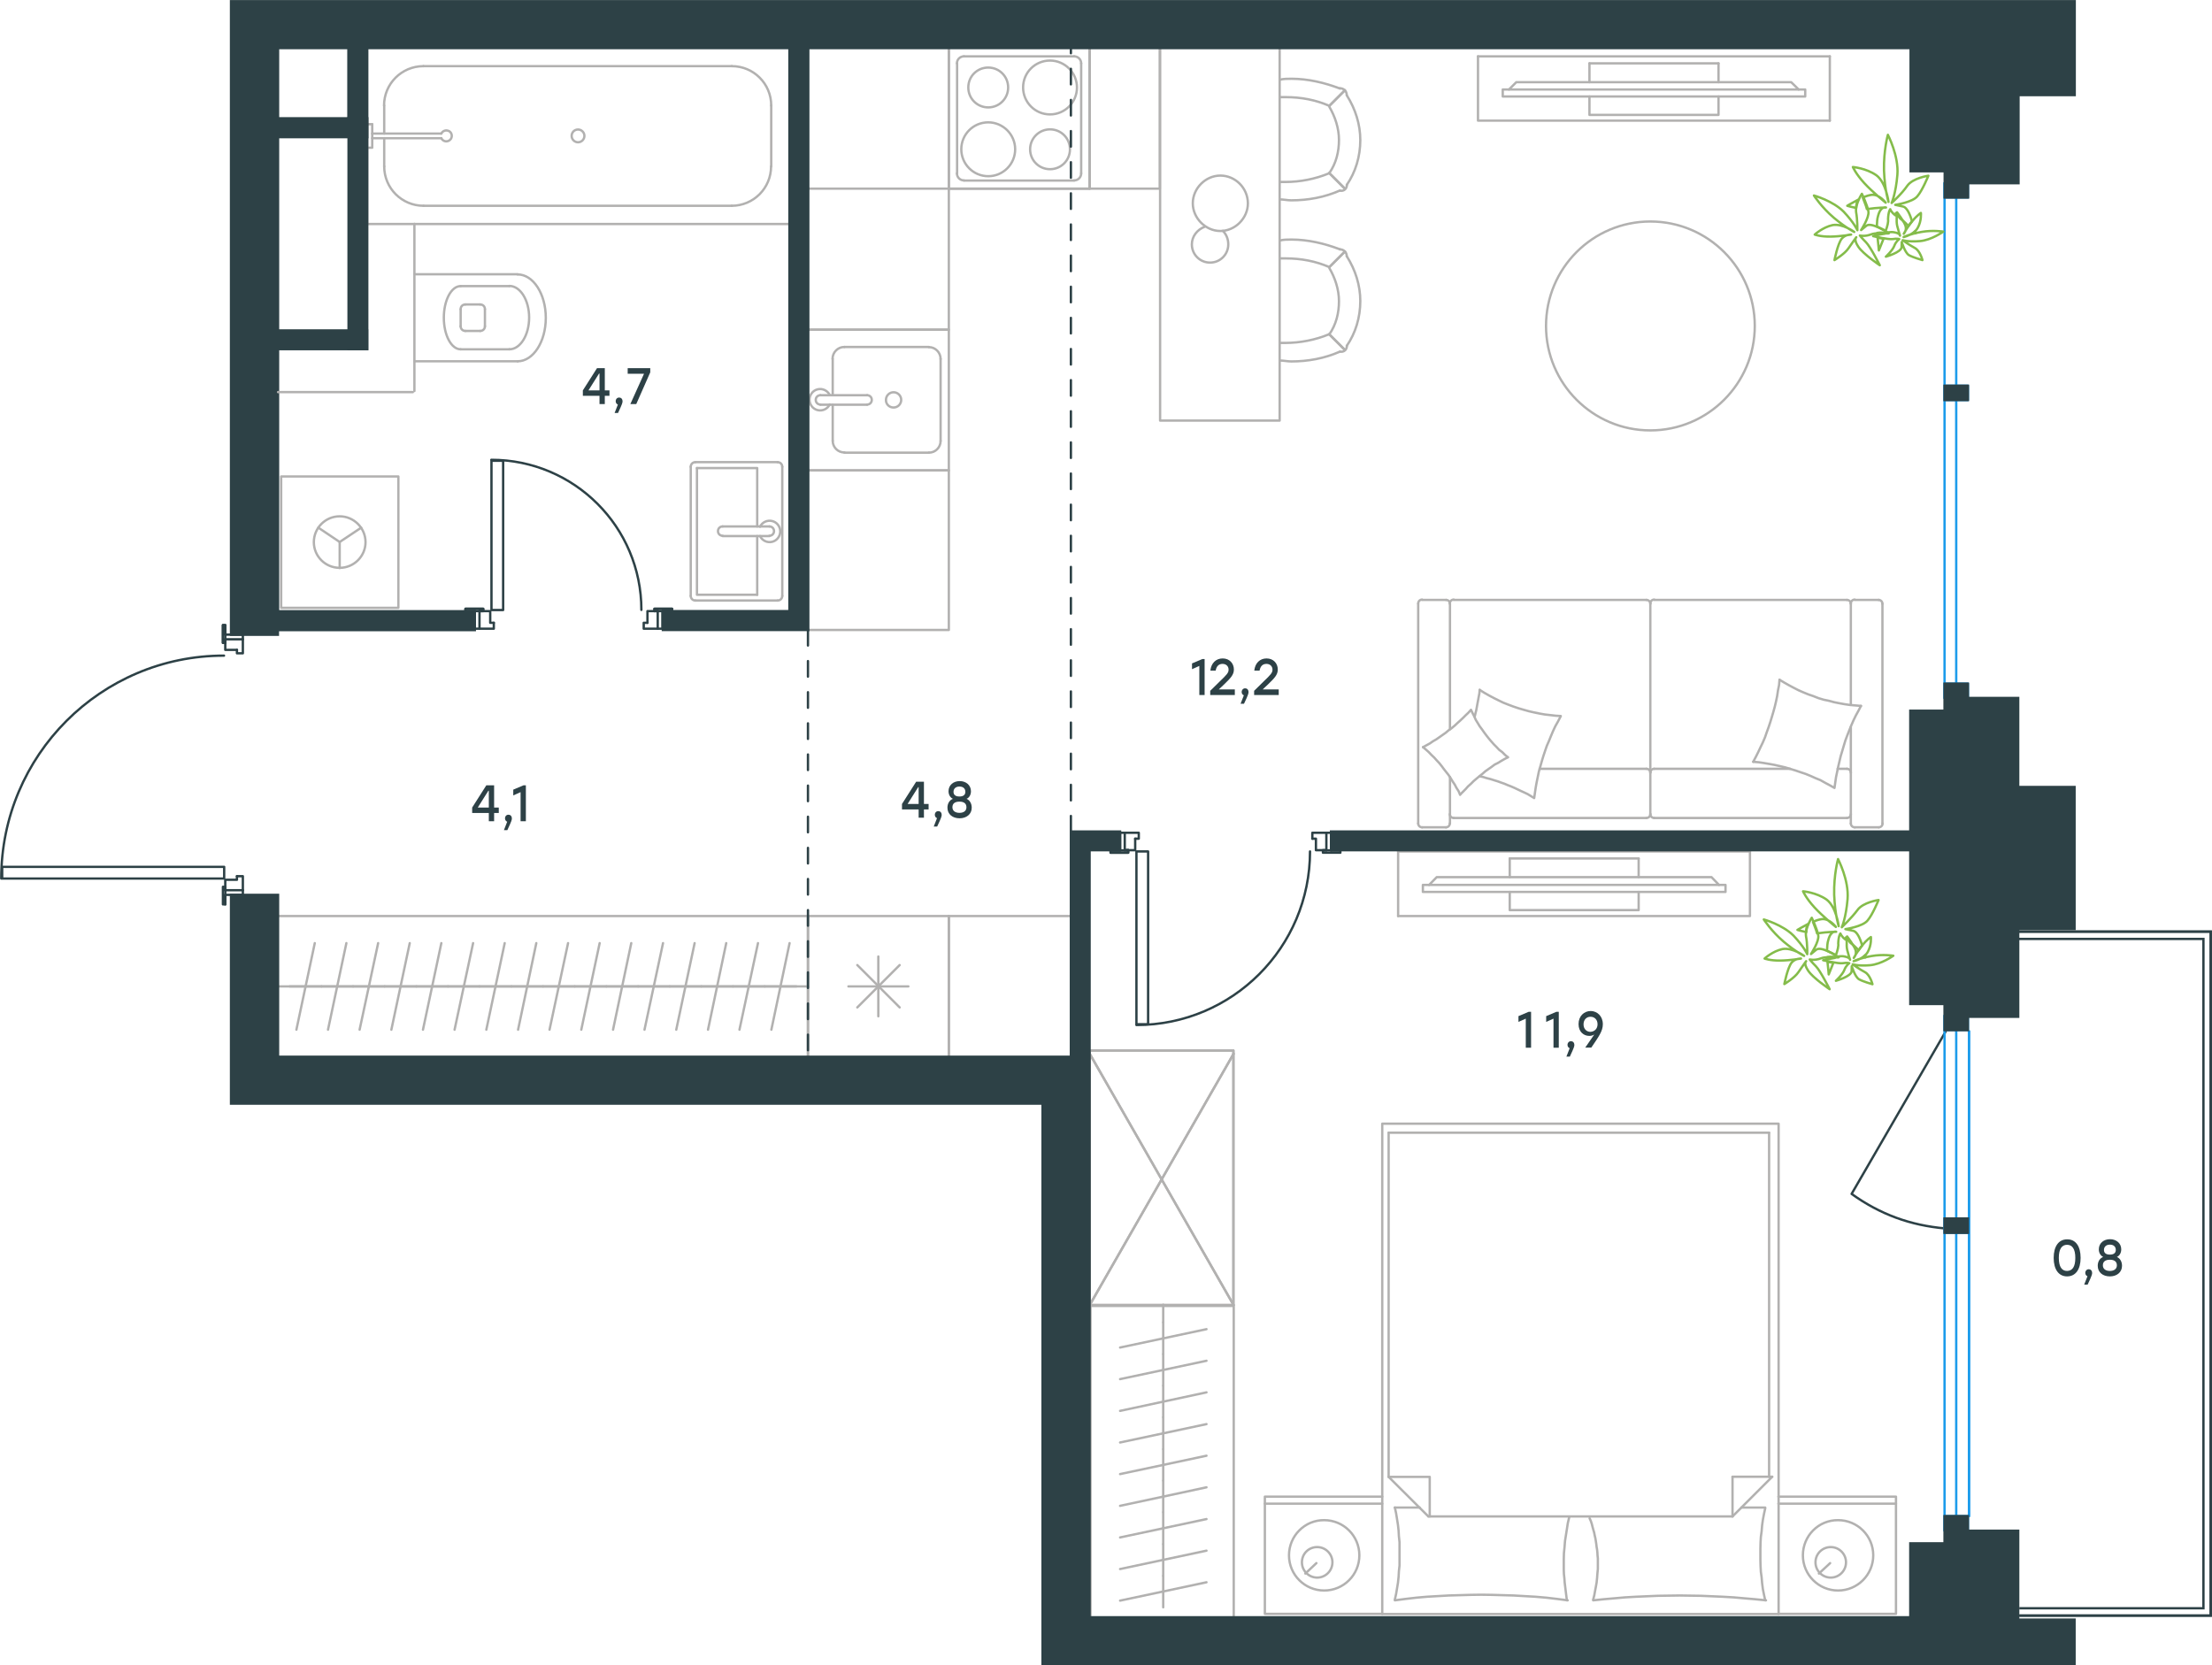 <?xml version="1.0" encoding="utf-8"?>
<!-- Generator: Adobe Illustrator 26.5.0, SVG Export Plug-In . SVG Version: 6.00 Build 0)  -->
<svg version="1.1" id="Слой_1" xmlns="http://www.w3.org/2000/svg" xmlns:xlink="http://www.w3.org/1999/xlink" x="0px" y="0px"
	 viewBox="0 0 1420.9 1069.9" style="enable-background:new 0 0 1420.9 1069.9;" xml:space="preserve">
<style type="text/css">
	.st0{fill:none;stroke:#2D4146;stroke-width:1.5;stroke-linecap:round;stroke-linejoin:round;stroke-miterlimit:10;}
	.st1{fill:none;stroke:#2D4146;stroke-width:1.5;stroke-miterlimit:22.926;}
	.st2{fill:none;stroke:#1D9CEB;stroke-width:1.5;stroke-linecap:round;stroke-linejoin:round;stroke-miterlimit:22.926;}
	.st3{fill:none;stroke:#1D9CEB;stroke-width:1.5;stroke-miterlimit:22.926;}
	.st4{fill:none;stroke:#B2B1B0;stroke-width:1.5;stroke-linecap:round;stroke-linejoin:round;stroke-miterlimit:22.926;}
	.st5{fill:none;stroke:#B2B1B0;stroke-width:1.5;stroke-linecap:round;stroke-linejoin:round;stroke-miterlimit:10;}
	.st6{fill-rule:evenodd;clip-rule:evenodd;fill:#2D4146;stroke:#2D4146;stroke-width:1.5;stroke-miterlimit:10;}
	.st7{enable-background:new    ;}
	.st8{fill:#2D4146;}
	
		.st9{fill:none;stroke:#2D4146;stroke-width:1.5;stroke-linecap:round;stroke-linejoin:round;stroke-miterlimit:22.926;stroke-dasharray:10;}
	.st10{fill:none;stroke:#84BC4A;stroke-width:1.5;stroke-linecap:round;stroke-linejoin:round;stroke-miterlimit:22.926;}
</style>
<rect x="719.5" y="535" class="st0" width="3" height="11.3"/>
<rect x="852" y="535" class="st0" width="3" height="11.3"/>
<path class="st0" d="M730,658.5c61.6,0,111.5-49.9,111.5-111.5"/>
<rect x="730" y="547" class="st0" width="7.5" height="111"/>
<line class="st0" x1="724.7" y1="546.2" x2="722.5" y2="546.2"/>
<polyline class="st0" points="719.5,546.2 713.4,546.2 713.4,547.8 724.7,547.8 724.7,546.2 "/>
<line class="st0" x1="861" y1="546.2" x2="855" y2="546.2"/>
<polyline class="st0" points="861,546.2 861,547.8 849.8,547.8 849.8,546.2 852,546.2 849.8,546.2 849.8,547.8 861,547.8 861,546.2 
	855,546.2 "/>
<line class="st0" x1="724.7" y1="546.2" x2="722.5" y2="546.2"/>
<polyline class="st0" points="719.5,546.2 713.4,546.2 713.4,547.8 724.7,547.8 724.7,546.2 "/>
<polyline class="st0" points="729.2,538.8 731.5,538.8 731.5,535 722.5,535 "/>
<polyline class="st0" points="722.5,546.2 729.2,546.2 729.2,538.8 "/>
<polyline class="st0" points="843,538.8 845.3,538.8 845.3,546.2 852,546.2 "/>
<polyline class="st0" points="852,535 843,535 843,538.8 "/>
<rect x="144.7" y="407.7" class="st0" width="11.3" height="3"/>
<rect x="144.7" y="571.9" class="st0" width="11.3" height="3"/>
<path class="st0" d="M143.9,421.2c-79.1,0-143.1,64.1-143.1,143.2"/>
<rect x="1.4" y="556.9" class="st0" width="142.6" height="7.5"/>
<line class="st0" x1="144.7" y1="413" x2="144.7" y2="410.7"/>
<polyline class="st0" points="144.7,407.7 144.7,401.6 143.2,401.6 143.2,413 144.7,413 "/>
<line class="st0" x1="144.7" y1="581" x2="144.7" y2="574.9"/>
<polyline class="st0" points="144.7,581 143.2,581 143.2,569.7 144.7,569.7 144.7,571.9 144.7,569.7 143.2,569.7 143.2,581 
	144.7,581 144.7,574.9 "/>
<line class="st0" x1="144.7" y1="413" x2="144.7" y2="410.7"/>
<polyline class="st0" points="144.7,407.7 144.7,401.6 143.2,401.6 143.2,413 144.7,413 "/>
<polyline class="st0" points="152.2,562.9 152.2,565.2 144.7,565.2 144.7,571.9 "/>
<polyline class="st0" points="156,571.9 156,562.9 152.2,562.9 "/>
<polyline class="st0" points="152.2,417.5 152.2,419.7 156,419.7 156,410.7 "/>
<polyline class="st0" points="144.7,410.7 144.7,417.5 152.2,417.5 "/>
<rect x="422.5" y="392.6" class="st0" width="3" height="11.3"/>
<rect x="305" y="392.6" class="st0" width="3" height="11.3"/>
<path class="st0" d="M412,391.8c0-53.3-43.2-96.4-96.4-96.4"/>
<rect x="315.7" y="296" class="st0" width="7.5" height="95.9"/>
<line class="st0" x1="420.4" y1="392.6" x2="422.5" y2="392.6"/>
<polyline class="st0" points="425.7,392.6 431.7,392.6 431.7,391.1 420.4,391.1 420.4,392.6 "/>
<line class="st0" x1="299" y1="392.6" x2="305" y2="392.6"/>
<polyline class="st0" points="308,392.6 310.4,392.6 310.4,391.1 299,391.1 299,392.6 "/>
<line class="st0" x1="420.4" y1="392.6" x2="422.5" y2="392.6"/>
<polyline class="st0" points="425.7,392.6 431.7,392.6 431.7,391.1 420.4,391.1 420.4,392.6 "/>
<line class="st0" x1="299" y1="392.6" x2="305" y2="392.6"/>
<polyline class="st0" points="308,392.6 310.4,392.6 310.4,391.1 299,391.1 299,392.6 "/>
<polyline class="st0" points="317.2,400.1 314.9,400.1 314.9,392.6 308,392.6 "/>
<polyline class="st0" points="308,403.9 317.2,403.9 317.2,400.1 "/>
<polyline class="st0" points="415.9,400.1 413.5,400.1 413.5,403.9 422.5,403.9 "/>
<polyline class="st0" points="422.5,392.6 415.9,392.6 415.9,400.1 "/>
<polyline class="st1" points="1296.6,603.2 1415.4,603.2 1415.4,1033.2 1297.1,1033.2 "/>
<polyline class="st1" points="1296.6,598.5 1420.1,598.5 1420.1,1037.9 1297.1,1037.9 "/>
<polyline class="st1" points="1296.6,598.5 1420.1,598.5 1420.1,1037.9 1297.1,1037.9 "/>
<path class="st0" d="M1249.8,662.7L1189.4,767c18.4,13.2,37.7,20.2,60.2,22.2"/>
<rect x="1249.1" y="652.5" class="st2" width="15" height="9.2"/>
<rect x="1249.1" y="782.8" class="st2" width="15" height="9.2"/>
<rect x="1249.1" y="974" class="st2" width="15" height="9.2"/>
<line class="st2" x1="1256.6" y1="652.5" x2="1256.6" y2="983.4"/>
<line class="st2" x1="1249.1" y1="652.5" x2="1249.1" y2="983.4"/>
<rect x="1249.1" y="117.6" class="st2" width="15" height="9.2"/>
<rect x="1249.1" y="247.8" class="st2" width="15" height="9.2"/>
<rect x="1249.1" y="439.2" class="st2" width="15" height="9.2"/>
<line class="st2" x1="1256.6" y1="117.6" x2="1256.6" y2="448.5"/>
<line class="st2" x1="1249.1" y1="117.6" x2="1249.1" y2="448.5"/>
<line class="st3" x1="1264.8" y1="662" x2="1264.8" y2="974.5"/>
<line class="st3" x1="1264.8" y1="662" x2="1264.8" y2="974.5"/>
<rect x="700" y="674.9" class="st4" width="92.3" height="163.5"/>
<line class="st4" x1="700" y1="838.4" x2="792.4" y2="677"/>
<line class="st4" x1="700" y1="677" x2="792.4" y2="838.4"/>
<polygon class="st5" points="609.5,588.5 687.8,588.5 609.5,588.5 609.5,678.9 "/>
<polyline class="st5" points="745,121.2 745,30.9 745,121.2 699.9,121.2 699.9,30.9 "/>
<line class="st5" x1="747.2" y1="1032.6" x2="747.2" y2="1012.4"/>
<line class="st5" x1="775" y1="1016.5" x2="719.5" y2="1028.3"/>
<line class="st5" x1="747.2" y1="1012.4" x2="747.2" y2="992"/>
<line class="st5" x1="775" y1="996.2" x2="719.5" y2="1008"/>
<line class="st5" x1="747.2" y1="992" x2="747.2" y2="971.5"/>
<line class="st5" x1="775" y1="975.9" x2="719.5" y2="987.7"/>
<line class="st5" x1="747.2" y1="971.5" x2="747.2" y2="951.2"/>
<line class="st5" x1="775" y1="955.5" x2="719.5" y2="967.4"/>
<line class="st5" x1="747.2" y1="951.2" x2="747.2" y2="931"/>
<line class="st5" x1="775" y1="935.2" x2="719.5" y2="947"/>
<line class="st5" x1="747.2" y1="931" x2="747.2" y2="910.5"/>
<line class="st5" x1="775" y1="914.9" x2="719.5" y2="926.7"/>
<line class="st5" x1="747.2" y1="910.5" x2="747.2" y2="890.2"/>
<line class="st5" x1="775" y1="894.5" x2="719.5" y2="906.4"/>
<line class="st5" x1="747.2" y1="890.2" x2="747.2" y2="869.9"/>
<line class="st5" x1="775" y1="874.2" x2="719.5" y2="886"/>
<line class="st5" x1="747.2" y1="869.9" x2="747.2" y2="849.5"/>
<line class="st5" x1="775" y1="853.9" x2="719.5" y2="865.7"/>
<polyline class="st5" points="792.5,1039.3 792.5,839 700.5,839 700.5,1039.3 "/>
<polyline class="st5" points="609.5,404.7 519,404.7 609.5,404.7 609.5,302.2 519,302.2 "/>
<line class="st5" x1="534.9" y1="283.2" x2="534.9" y2="260"/>
<path class="st5" d="M574,261.8c2.7,0,4.9-2.2,4.9-4.9c0-2.7-2.2-4.9-4.9-4.9s-4.9,2.2-4.9,4.9C569,259.6,571.2,261.8,574,261.8z"/>
<path class="st5" d="M557,259.9c1.7,0,3-1.3,3-3c0-1.7-1.3-3-3-3"/>
<line class="st5" x1="527" y1="260" x2="557" y2="260"/>
<path class="st5" d="M527,253.9c-1.7,0-3,1.3-3,3c0,1.7,1.3,3,3,3"/>
<line class="st5" x1="527" y1="253.9" x2="557" y2="253.9"/>
<path class="st5" d="M533,253.8c-1.4-2.9-4.6-4.4-7.7-3.7c-3.1,0.7-5.3,3.5-5.3,6.7c0,3.2,2.2,6,5.3,6.7s6.3-0.8,7.7-3.7"/>
<path class="st5" d="M534.9,283.2c0,4.2,3.4,7.5,7.6,7.5"/>
<path class="st5" d="M542.4,222.9c-4.2,0-7.6,3.4-7.6,7.6"/>
<path class="st5" d="M596.7,290.8c4.2,0,7.5-3.4,7.5-7.5"/>
<path class="st5" d="M604.2,230.6c0-4.2-3.4-7.6-7.5-7.6"/>
<line class="st5" x1="542.4" y1="290.8" x2="596.7" y2="290.8"/>
<line class="st5" x1="604.2" y1="283.2" x2="604.2" y2="230.6"/>
<line class="st5" x1="596.7" y1="222.9" x2="542.4" y2="222.9"/>
<line class="st5" x1="534.9" y1="230.6" x2="534.9" y2="253.9"/>
<polyline class="st5" points="519,302.2 609.5,302.2 609.5,211.8 519,211.8 "/>
<polyline class="st5" points="609.5,211.8 609.5,121.2 609.5,211.8 519,211.8 "/>
<polyline class="st5" points="609.5,30.9 609.5,121.2 519,121.2 609.5,121.2 699.9,121.2 699.9,30.9 699.9,121.2 "/>
<line class="st5" x1="186.1" y1="633.7" x2="206.5" y2="633.7"/>
<line class="st5" x1="202.2" y1="605.9" x2="190.4" y2="661.5"/>
<line class="st5" x1="206.5" y1="633.7" x2="226.8" y2="633.7"/>
<line class="st5" x1="222.5" y1="605.9" x2="210.7" y2="661.5"/>
<line class="st5" x1="226.8" y1="633.7" x2="247.1" y2="633.7"/>
<line class="st5" x1="242.9" y1="605.9" x2="231" y2="661.5"/>
<line class="st5" x1="247.1" y1="633.7" x2="267.5" y2="633.7"/>
<line class="st5" x1="263.2" y1="605.9" x2="251.4" y2="661.5"/>
<line class="st5" x1="267.5" y1="633.7" x2="287.8" y2="633.7"/>
<line class="st5" x1="283.5" y1="605.9" x2="271.7" y2="661.5"/>
<line class="st5" x1="287.8" y1="633.7" x2="308" y2="633.7"/>
<line class="st5" x1="303.9" y1="605.9" x2="292" y2="661.5"/>
<line class="st5" x1="308" y1="633.7" x2="328.5" y2="633.7"/>
<line class="st5" x1="324.2" y1="605.9" x2="312.4" y2="661.5"/>
<line class="st5" x1="328.5" y1="633.7" x2="348.8" y2="633.7"/>
<line class="st5" x1="344.5" y1="605.9" x2="332.8" y2="661.5"/>
<line class="st5" x1="348.8" y1="633.7" x2="369.2" y2="633.7"/>
<line class="st5" x1="364.9" y1="605.9" x2="353" y2="661.5"/>
<line class="st5" x1="369.2" y1="633.7" x2="389.5" y2="633.7"/>
<line class="st5" x1="385.2" y1="605.9" x2="373.4" y2="661.5"/>
<line class="st5" x1="178.6" y1="633.7" x2="519" y2="633.7"/>
<line class="st5" x1="389.5" y1="633.7" x2="409.9" y2="633.7"/>
<line class="st5" x1="405.5" y1="605.9" x2="393.8" y2="661.5"/>
<line class="st5" x1="409.9" y1="633.7" x2="430.2" y2="633.7"/>
<line class="st5" x1="425.9" y1="605.9" x2="414" y2="661.5"/>
<line class="st5" x1="430.2" y1="633.7" x2="450.5" y2="633.7"/>
<line class="st5" x1="446.2" y1="605.9" x2="434.4" y2="661.5"/>
<line class="st5" x1="450.5" y1="633.7" x2="470.8" y2="633.7"/>
<line class="st5" x1="466.5" y1="605.9" x2="454.8" y2="661.5"/>
<line class="st5" x1="470.8" y1="633.7" x2="491.2" y2="633.7"/>
<line class="st5" x1="486.9" y1="605.9" x2="475" y2="661.5"/>
<line class="st5" x1="491.2" y1="633.7" x2="511.5" y2="633.7"/>
<line class="st5" x1="507.2" y1="605.9" x2="495.5" y2="661.5"/>
<polyline class="st5" points="178.6,588.5 519,588.5 519,678.9 "/>
<polyline class="st5" points="1124.1,588.5 1124.1,547 1124.1,588.5 898.1,588.5 "/>
<path class="st5" d="M1124.1,547h-226H1124.1z"/>
<line class="st5" x1="898.1" y1="588.5" x2="898.1" y2="547"/>
<polyline class="st5" points="949.4,77.5 949.4,36.2 949.4,77.5 1175.4,77.5 "/>
<path class="st5" d="M949.4,36.2h226H949.4z"/>
<line class="st5" x1="1175.4" y1="77.5" x2="1175.4" y2="36.2"/>
<g>
	<path class="st5" d="M308.5,212.6c1.7,0,3-1.3,3-3"/>
	<path class="st5" d="M311.5,198.6c0-1.7-1.3-3-3-3"/>
	<path class="st5" d="M295.9,209.6c0,1.7,1.3,3,3,3"/>
	<path class="st5" d="M298.9,195.6c-1.7,0-3,1.3-3,3"/>
	<line class="st5" x1="298.9" y1="212.6" x2="308.5" y2="212.6"/>
	<line class="st5" x1="311.5" y1="209.6" x2="311.5" y2="198.8"/>
	<line class="st5" x1="308.5" y1="195.6" x2="298.9" y2="195.6"/>
	<line class="st5" x1="295.9" y1="198.8" x2="295.9" y2="209.6"/>
	<path class="st5" d="M295.9,183.8c-6,0-10.8,9.1-10.8,20.3s4.8,20.3,10.8,20.3"/>
	<line class="st5" x1="327.2" y1="224.4" x2="295.9" y2="224.4"/>
	<path class="st5" d="M327.2,224.4c7,0,12.7-9.1,12.7-20.4c0-11.2-5.7-20.3-12.7-20.3"/>
	<line class="st5" x1="327.2" y1="183.8" x2="295.9" y2="183.8"/>
	<path class="st5" d="M332.5,232.1c10,0,18.1-12.5,18.1-27.9s-8.1-27.9-18.1-27.9"/>
	<line class="st5" x1="332.5" y1="232.1" x2="266.2" y2="232.1"/>
	<line class="st5" x1="332.5" y1="176.2" x2="266.2" y2="176.2"/>
	<line class="st5" x1="266.2" y1="251.2" x2="266.2" y2="143.8"/>
</g>
<g>
	<polyline class="st5" points="232,339 218.2,348.2 204.5,339 	"/>
	<line class="st5" x1="218.2" y1="348.2" x2="218.2" y2="364.9"/>
	<path class="st5" d="M218.2,331.7c-9.1,0-16.6,7.4-16.6,16.6c0,9.1,7.4,16.5,16.6,16.5c9.1,0,16.6-7.4,16.6-16.5
		C234.8,339.1,227.2,331.7,218.2,331.7z"/>
	<rect x="180.6" y="306.1" class="st5" width="75.3" height="84.4"/>
</g>
<rect x="887.9" y="721.9" class="st5" width="254.6" height="315"/>
<polyline class="st5" points="1142.4,1036.8 1217.9,1036.8 1217.9,961.5 1142.4,961.5 "/>
<polyline class="st5" points="887.9,1036.8 812.5,1036.8 812.5,961.5 887.9,961.5 "/>
<line class="st5" x1="1217.9" y1="966" x2="1142.4" y2="966"/>
<line class="st5" x1="887.9" y1="966" x2="812.5" y2="966"/>
<path class="st5" d="M1158.1,999.2c0,12.5,10.1,22.6,22.6,22.6s22.6-10.1,22.6-22.6s-10.1-22.6-22.6-22.6
	C1168.1,976.5,1158.1,986.7,1158.1,999.2z"/>
<path class="st5" d="M1166.2,1003.7c0,5.4,4.4,9.8,9.8,9.8c5.4,0,9.8-4.4,9.8-9.8c0-5.4-4.4-9.8-9.8-9.8S1166.2,998.2,1166.2,1003.7
	z"/>
<line class="st5" x1="1175.6" y1="1004.2" x2="1168.4" y2="1010.9"/>
<path class="st5" d="M828,999.2c0,12.5,10.1,22.6,22.6,22.6s22.6-10.1,22.6-22.6s-10.1-22.6-22.6-22.6
	C838.1,976.5,828,986.7,828,999.2z"/>
<path class="st5" d="M836.3,1003.7c0,5.4,4.4,9.8,9.8,9.8s9.8-4.4,9.8-9.8c0-5.4-4.4-9.8-9.8-9.8
	C840.6,993.9,836.3,998.2,836.3,1003.7z"/>
<line class="st5" x1="845.6" y1="1004.2" x2="838.5" y2="1010.9"/>
<line class="st5" x1="1118.6" y1="968.5" x2="1133.9" y2="968.5"/>
<polyline class="st5" points="918.4,974.2 918.4,948.8 892,948.8 "/>
<line class="st5" x1="1138.4" y1="948.7" x2="1112.9" y2="974.2"/>
<line class="st5" x1="896" y1="968.5" x2="911.9" y2="968.5"/>
<line class="st5" x1="1112.9" y1="974.2" x2="1112.9" y2="948.8"/>
<line class="st5" x1="917.5" y1="974.2" x2="892" y2="948.8"/>
<line class="st5" x1="1138.4" y1="948.7" x2="1112.9" y2="948.7"/>
<polyline class="st5" points="1023.4,1028.1 1030.2,1027.4 1037.1,1026.8 1043.9,1026.2 1050.9,1025.8 1057.9,1025.5 1064.8,1025.2 
	1071.8,1025.1 1078.9,1025 1085.8,1025.1 1092.6,1025.2 1099.6,1025.5 1106.6,1025.8 1113.6,1026.2 1120.4,1026.8 1127.4,1027.4 
	1134.4,1028.1 "/>
<polyline class="st5" points="1021.1,975.4 1021.9,977.2 1022.5,979 1023,981 1023.5,982.8 1024,984.5 1024.4,986.5 1024.8,988.2 
	1025.1,990 1025.4,992 1025.6,993.8 1025.9,995.5 1026.1,997.5 1026.2,999.4 1026.4,1001.2 1026.4,1003.2 1026.4,1005.2 
	1026.4,1008 1026.1,1011 1025.9,1013.8 1025.6,1016.7 1025.1,1019.5 1024.6,1022.1 1024.1,1024.9 1023.4,1027.6 "/>
<polyline class="st5" points="1133.9,1028.1 1133.1,1024.4 1132.4,1020.9 1131.9,1017 1131.6,1013.4 1131.1,1009.7 1130.9,1006 
	1130.8,1002.2 1130.8,998.7 1130.8,994.9 1130.9,991 1131.1,987.4 1131.6,983.7 1131.9,980 1132.4,976.4 1133.1,972.7 1133.9,969 
	"/>
<polyline class="st5" points="1006.5,1028.1 1005.8,1022.5 1005.1,1016.8 1004.9,1014 1004.6,1011.2 1004.5,1008.5 1004.5,1005.8 
	1004.5,1001.8 1004.6,997.9 1005,993.9 1005.3,990 1005.9,986.2 1006.5,982.4 1007.1,978.5 1008,974.7 "/>
<line class="st5" x1="1136.4" y1="727.7" x2="1136.4" y2="948.8"/>
<polyline class="st5" points="896,1028.1 902.9,1027.2 909.8,1026.4 916.6,1025.8 923.5,1025.4 930.5,1025 937.5,1024.8 
	944.5,1024.6 951.5,1024.5 958.5,1024.6 965.4,1024.8 972.4,1025 979.3,1025.4 986.3,1025.8 993.3,1026.4 1000.1,1027.2 
	1007,1028.1 "/>
<polyline class="st5" points="896,968.5 896.8,972.2 897.4,975.9 898,979.7 898.4,983.4 898.6,987 899,990.8 899,994.5 899,998 
	899,1001.9 899,1005.7 898.6,1009.4 898.4,1013 898,1016.8 897.4,1020.4 896.8,1024 896,1027.6 "/>
<line class="st5" x1="892" y1="948.7" x2="892" y2="727.7"/>
<line class="st5" x1="1112.9" y1="974.2" x2="917.5" y2="974.2"/>
<line class="st5" x1="1136.4" y1="727.7" x2="892" y2="727.7"/>
<line class="st5" x1="486.4" y1="344.4" x2="486.4" y2="382.1"/>
<polyline class="st5" points="486.4,338.2 486.4,300.7 447.7,300.7 "/>
<polyline class="st5" points="447.7,300.7 447.7,382.1 486.4,382.1 "/>
<path class="st5" d="M443.7,382.8c0,1.7,1.3,3,3,3"/>
<path class="st5" d="M446.7,296.9c-1.7,0-3,1.3-3,3"/>
<path class="st5" d="M499.5,385.8c1.7,0,3-1.3,3-3"/>
<path class="st5" d="M502.5,299.9c0-1.7-1.3-3-3-3"/>
<path class="st5" d="M464.2,338.2c-1.7,0-3,1.3-3,3s1.3,3,3,3"/>
<line class="st5" x1="494.2" y1="344.4" x2="464.2" y2="344.4"/>
<path class="st5" d="M494.2,344.2c1.7,0,3-1.3,3-3s-1.3-3-3-3"/>
<line class="st5" x1="494.2" y1="338.2" x2="464.2" y2="338.2"/>
<path class="st5" d="M488.2,344.4c1.4,2.9,4.6,4.4,7.7,3.7c3.1-0.7,5.3-3.5,5.3-6.7s-2.2-6-5.3-6.7s-6.3,0.8-7.7,3.7"/>
<line class="st5" x1="499.5" y1="385.8" x2="446.7" y2="385.8"/>
<line class="st5" x1="443.7" y1="382.8" x2="443.7" y2="299.9"/>
<line class="st5" x1="446.8" y1="296.9" x2="499.5" y2="296.9"/>
<line class="st5" x1="502.5" y1="299.9" x2="502.5" y2="382.8"/>
<path class="st5" d="M657.2,56.2c0,9.6,7.8,17.3,17.3,17.3c9.6,0,17.3-7.8,17.3-17.3s-7.8-17.3-17.3-17.3S657.2,46.5,657.2,56.2z"/>
<path class="st5" d="M622,56.2c0,7.1,5.7,12.8,12.8,12.8s12.8-5.7,12.8-12.8s-5.7-12.8-12.8-12.8S622,49,622,56.2z"/>
<path class="st5" d="M617.5,95.9c0,9.6,7.8,17.3,17.3,17.3c9.6,0,17.3-7.8,17.3-17.3s-7.8-17.3-17.3-17.3
	C625.2,78.6,617.5,86.3,617.5,95.9z"/>
<path class="st5" d="M661.7,95.9c0,7.1,5.7,12.8,12.8,12.8s12.8-5.7,12.8-12.8c0-7.1-5.7-12.8-12.8-12.8
	C667.5,83.1,661.7,88.8,661.7,95.9z"/>
<path class="st5" d="M619.2,36.2c-2.5,0-4.5,2-4.5,4.5"/>
<path class="st5" d="M694.5,40.7c0-2.5-2-4.5-4.5-4.5"/>
<path class="st5" d="M614.7,111.4c0,2.5,2,4.5,4.5,4.5"/>
<path class="st5" d="M690,115.9c2.5,0,4.5-2,4.5-4.5"/>
<line class="st5" x1="619.2" y1="36.2" x2="690" y2="36.2"/>
<line class="st5" x1="614.8" y1="111.4" x2="614.8" y2="40.7"/>
<line class="st5" x1="690" y1="116" x2="619.2" y2="116"/>
<line class="st5" x1="694.5" y1="40.7" x2="694.5" y2="111.4"/>
<line class="st5" x1="609.5" y1="121.2" x2="609.5" y2="30.9"/>
<polyline class="st5" points="699.9,30.9 699.9,121.2 609.5,121.2 "/>
<line class="st5" x1="550.7" y1="620" x2="577.9" y2="647.2"/>
<line class="st5" x1="550.7" y1="647.2" x2="577.9" y2="620"/>
<line class="st5" x1="564.2" y1="614.5" x2="564.2" y2="652.9"/>
<line class="st5" x1="545" y1="633.7" x2="583.5" y2="633.7"/>
<line class="st5" x1="609.5" y1="588.5" x2="609.5" y2="678.9"/>
<polyline class="st5" points="519,678.9 519,588.5 609.5,588.5 "/>
<line class="st5" x1="1052.6" y1="551.5" x2="1052.6" y2="563.5"/>
<line class="st5" x1="969.8" y1="551.5" x2="969.8" y2="563.5"/>
<polyline class="st5" points="918,568.5 922.9,563.5 1099.4,563.5 1104.2,568.5 "/>
<rect x="914" y="568.5" class="st5" width="194.4" height="4.5"/>
<polyline class="st5" points="969.8,573 969.8,584.7 1052.6,584.7 1052.6,573 "/>
<line class="st5" x1="1052.6" y1="551.5" x2="969.8" y2="551.5"/>
<path class="st5" d="M1127.2,209.4c0-37-30-67.1-67.1-67.1c-37,0-67,30-67,67.1c0,37,30,67.1,67,67.1
	C1097.1,276.5,1127.2,246.4,1127.2,209.4z"/>
<line class="st5" x1="1021" y1="40.7" x2="1021" y2="52.8"/>
<line class="st5" x1="1103.9" y1="40.7" x2="1103.9" y2="52.8"/>
<polyline class="st5" points="1155.4,57.5 1150.6,52.8 974,52.8 969.3,57.5 "/>
<rect x="965.3" y="57.5" class="st5" width="194.3" height="4.5"/>
<polyline class="st5" points="1103.9,62 1103.9,73.8 1021,73.8 1021,62 "/>
<line class="st5" x1="1021" y1="40.7" x2="1103.9" y2="40.7"/>
<line class="st5" x1="246.8" y1="106.9" x2="246.8" y2="88.8"/>
<path class="st5" d="M283.5,88.8c0.7,1.5,2.4,2.3,4,1.9s2.7-1.8,2.7-3.4c0-1.7-1.1-3.1-2.7-3.4c-1.6-0.4-3.3,0.4-4,1.9"/>
<line class="st5" x1="239.1" y1="88.8" x2="283.5" y2="88.8"/>
<line class="st5" x1="239.1" y1="85.8" x2="283.5" y2="85.8"/>
<line class="st5" x1="239.1" y1="79.8" x2="235.8" y2="79.8"/>
<polyline class="st5" points="239.1,79.8 239.1,94.9 235.8,94.9 "/>
<path class="st5" d="M367.2,87.3c0,2.3,1.9,4.1,4.1,4.1c2.3,0,4.1-1.9,4.1-4.1c0-2.3-1.9-4.1-4.1-4.1C369,83.2,367.2,85,367.2,87.3z
	"/>
<path class="st5" d="M246.8,106.9c0,14,11.3,25.3,25.3,25.3"/>
<path class="st5" d="M272,42.5c-14,0-25.3,11.3-25.3,25.3"/>
<path class="st5" d="M470,132.2c14,0,25.3-11.3,25.3-25.3"/>
<path class="st5" d="M495.4,67.8c0-14-11.3-25.3-25.3-25.3"/>
<line class="st5" x1="246.8" y1="67.8" x2="246.8" y2="85.8"/>
<line class="st5" x1="272" y1="132.2" x2="470" y2="132.2"/>
<line class="st5" x1="495.4" y1="106.9" x2="495.4" y2="67.8"/>
<line class="st5" x1="470" y1="42.5" x2="272" y2="42.5"/>
<polyline class="st5" points="235.8,88.1 235.8,143.9 507,143.9 "/>
<line class="st5" x1="1188.9" y1="467" x2="1188.9" y2="529"/>
<line class="st5" x1="1062.6" y1="493.9" x2="1149.9" y2="493.9"/>
<line class="st5" x1="931.4" y1="499.2" x2="931.4" y2="529"/>
<polyline class="st5" points="937.9,510.5 936.9,508.2 935.6,506.2 934.5,504.1 933.1,502 931.9,500 930.5,497.9 929,496 
	927.5,494.1 926.1,492.2 924.5,490.2 922.9,488.5 921.3,486.7 919.5,485 917.8,483.2 916,481.6 914.1,480 "/>
<polyline class="st5" points="947.3,460.4 947.8,458.2 948.3,456.2 949.1,451.8 949.9,447.5 950.3,445.4 950.5,443.2 "/>
<polyline class="st5" points="968.6,486.5 966.5,487.6 964.4,488.8 962.3,490.1 960.1,491.2 958.1,492.7 956.1,494.1 954.1,495.5 
	952.3,497.1 950.4,498.6 948.5,500.2 946.6,501.8 944.9,503.5 943,505.2 941.4,507 937.9,510.5 "/>
<polyline class="st5" points="1195.4,453.5 1193.8,456.6 1192.1,459.7 1190.6,462.8 1189.2,466 1187.9,469.2 1186.6,472.5 
	1185.4,475.7 1184.4,479 1183.4,482.4 1182.4,485.7 1181.6,489.1 1180.8,492.5 1180.1,495.9 1179.4,499.2 1178.9,502.7 
	1178.4,506.2 1175.4,504.5 1172.4,502.9 1169.4,501.2 1166.2,499.9 1163.1,498.5 1159.9,497.2 1156.6,496.1 1153.4,495 1150.1,494 
	1146.8,493 1143.4,492.2 1139.9,491.4 1136.6,490.8 1133.1,490.2 1129.8,489.7 1126.2,489.4 "/>
<polyline class="st5" points="950.5,443.2 953.5,445.1 956.5,446.8 959.5,448.4 962.5,449.9 965.6,451.4 968.9,452.7 972.1,453.9 
	975.4,455 978.8,456 982,456.9 985.5,457.7 988.9,458.4 992.3,459 995.8,459.4 999.3,459.8 1002.6,460 "/>
<polyline class="st5" points="1002.4,460.4 1000.8,463.5 999.1,466.5 997.6,469.7 996.3,472.8 995,476 993.6,479.2 992.5,482.4 
	991.4,485.7 990.4,489 989.5,492.2 988.5,495.7 987.8,499.1 987.1,502.5 986.5,505.8 986,509.2 985.5,512.7 983.5,511.5 
	981.4,510.2 979.3,509.2 977.1,508.2 975,507.2 972.9,506.2 970.6,505.2 968.5,504.4 966.4,503.5 964.1,502.7 961.9,501.9 
	959.6,501.2 957.4,500.5 955,499.9 952.8,499.2 950.5,498.7 "/>
<polyline class="st5" points="1143.1,436.7 1146.1,438.5 1149.1,440.2 1152.1,441.8 1155.2,443.4 1158.4,444.8 1161.6,446.1 
	1164.8,447.2 1168.1,448.5 1171.4,449.5 1174.8,450.2 1178.1,451.1 1181.6,451.8 1184.9,452.4 1188.4,452.9 1191.9,453.2 
	1195.4,453.5 "/>
<polyline class="st5" points="914.1,480 916.3,478.8 918.5,477.6 920.5,476.2 922.6,475 924.6,473.6 926.6,472.2 928.6,470.8 
	930.5,469.2 932.5,467.8 934.4,466.2 936.1,464.6 938,462.9 939.8,461.2 941.5,459.5 943.3,457.8 944.9,456 945.9,458.1 947,460.2 
	948,462.5 949.3,464.6 950.5,466.6 952,468.6 953.4,470.6 954.9,472.6 956.4,474.5 958,476.4 959.6,478.2 961.4,480 963,481.7 
	965,483.2 966.8,485 968.6,486.5 "/>
<polyline class="st5" points="1126.2,489.4 1127.9,486.2 1129.4,483.2 1130.9,480 1132.4,476.9 1133.8,473.6 1134.9,470.4 
	1136.1,467.1 1137.2,463.8 1138.2,460.5 1139.2,457.1 1140.1,453.8 1140.9,450.4 1141.6,447 1142.1,443.6 1142.8,440.1 
	1143.1,436.7 "/>
<path class="st5" d="M1060.1,496.4c0-1.4-1.1-2.5-2.5-2.5"/>
<line class="st5" x1="1057.6" y1="493.9" x2="989" y2="493.9"/>
<path class="st5" d="M1188.9,496.4c0-1.4-1.1-2.5-2.5-2.5"/>
<path class="st5" d="M1062.6,493.9c-1.4,0-2.5,1.1-2.5,2.5"/>
<line class="st5" x1="1180.4" y1="493.9" x2="1186.4" y2="493.9"/>
<path class="st5" d="M931.3,523c0,1.4,1.1,2.5,2.5,2.5"/>
<path class="st5" d="M933.8,385.2c-1.4,0-2.5,1.1-2.5,2.5"/>
<path class="st5" d="M1057.6,525.5c1.4,0,2.5-1.1,2.5-2.5"/>
<path class="st5" d="M1060.1,387.9c0-1.4-1.1-2.5-2.5-2.5"/>
<line class="st5" x1="1057.6" y1="525.5" x2="933.8" y2="525.5"/>
<line class="st5" x1="933.8" y1="385.4" x2="1057.6" y2="385.4"/>
<path class="st5" d="M1186.4,525.5c1.4,0,2.5-1.1,2.5-2.5"/>
<path class="st5" d="M1188.9,387.9c0-1.4-1.1-2.5-2.5-2.5"/>
<path class="st5" d="M1188.9,529c0,1.4,1.1,2.5,2.5,2.5"/>
<path class="st5" d="M1060.1,523c0,1.4,1.1,2.5,2.5,2.5"/>
<path class="st5" d="M1062.6,385.2c-1.4,0-2.5,1.1-2.5,2.5"/>
<path class="st5" d="M913.5,385.2c-1.4,0-2.5,1.1-2.5,2.5"/>
<path class="st5" d="M931.4,387.9c0-1.4-1.1-2.5-2.5-2.5"/>
<path class="st5" d="M911,529c0,1.4,1.1,2.5,2.5,2.5"/>
<path class="st5" d="M928.8,531.5c1.4,0,2.5-1.1,2.5-2.5"/>
<path class="st5" d="M1206.8,531.5c1.4,0,2.5-1.1,2.5-2.5"/>
<path class="st5" d="M1191.4,385.2c-1.4,0-2.5,1.1-2.5,2.5"/>
<path class="st5" d="M1209.2,387.9c0-1.4-1.1-2.5-2.5-2.5"/>
<line class="st5" x1="1062.6" y1="525.5" x2="1186.4" y2="525.5"/>
<line class="st5" x1="1060.1" y1="387.9" x2="1060.1" y2="523"/>
<line class="st5" x1="1186.4" y1="385.4" x2="1062.6" y2="385.4"/>
<line class="st5" x1="911" y1="529" x2="911" y2="387.9"/>
<line class="st5" x1="913.5" y1="385.4" x2="928.9" y2="385.4"/>
<line class="st5" x1="931.4" y1="387.9" x2="931.4" y2="468.5"/>
<line class="st5" x1="928.9" y1="531.5" x2="913.5" y2="531.5"/>
<line class="st5" x1="1188.9" y1="452.7" x2="1188.9" y2="387.9"/>
<line class="st5" x1="1191.4" y1="385.4" x2="1206.9" y2="385.4"/>
<line class="st5" x1="1209.2" y1="387.9" x2="1209.2" y2="529"/>
<line class="st5" x1="1206.8" y1="531.5" x2="1191.4" y2="531.5"/>
<rect x="745.2" y="29.2" class="st4" width="76.8" height="241"/>
<path class="st4" d="M853.9,111.2c4.4-6.3,6.2-13.8,6.2-21.3s-2.5-15-6.2-21.3"/>
<path class="st4" d="M822,128.1c2.5,0,5,0.6,7.5,0.6c10.6,0,21.2-1.9,31.2-6.3"/>
<path class="st4" d="M860.8,56.9c-10-3.8-20.6-6.3-31.2-6.3c-2.5,0-5,0-7.5,0.6"/>
<path class="st4" d="M822,116.9c1.2,0,2.5,0,3.7,0c9.4,0,19.3-1.9,28.1-5.6"/>
<path class="st4" d="M853.9,68c-8.7-3.8-18.1-5.6-28.1-5.6c-1.2,0-2.5,0-3.7,0"/>
<path class="st4" d="M865.1,118.8c5.6-8.1,8.7-18.2,8.7-28.8c0-10-3.1-20-8.7-28.8"/>
<line class="st4" x1="853.9" y1="111.2" x2="863.9" y2="121.2"/>
<line class="st4" x1="853.9" y1="68" x2="863.9" y2="58"/>
<line class="st4" x1="853.9" y1="111.2" x2="863.9" y2="121.2"/>
<line class="st4" x1="853.9" y1="68" x2="863.9" y2="58"/>
<path class="st4" d="M865.1,61.1c0-2.5-1.9-4.4-4.4-4.4"/>
<path class="st4" d="M860.8,122.5c2.5,0.5,4.4-1.3,4.4-3.8"/>
<path class="st4" d="M853.9,214.8c4.4-6.3,6.2-13.8,6.2-21.3s-2.5-15-6.2-21.3"/>
<path class="st4" d="M822,231.6c2.5,0,5,0.6,7.5,0.6c10.6,0,21.2-1.9,31.2-6.3"/>
<path class="st4" d="M860.8,160.2c-10-3.8-20.6-6.3-31.2-6.3c-2.5,0-5,0-7.5,0.6"/>
<path class="st4" d="M822,220.3c1.2,0,2.5,0,3.7,0c9.4,0,19.3-1.9,28.1-5.6"/>
<path class="st4" d="M853.9,171.6c-8.7-3.8-18.1-5.6-28.1-5.6c-1.2,0-2.5,0-3.7,0"/>
<path class="st4" d="M865.1,222.2c5.6-8.1,8.7-18.2,8.7-28.8c0-10-3.1-20-8.7-28.8"/>
<line class="st4" x1="853.9" y1="214.8" x2="863.9" y2="224.8"/>
<line class="st4" x1="853.9" y1="171.6" x2="863.9" y2="161.6"/>
<line class="st4" x1="853.9" y1="214.8" x2="863.9" y2="224.8"/>
<line class="st4" x1="853.9" y1="171.6" x2="863.9" y2="161.6"/>
<path class="st4" d="M865.1,164.6c0-2.5-1.9-4.4-4.4-4.4"/>
<path class="st4" d="M860.8,225.9c2.5,0.5,4.4-1.3,4.4-3.8"/>
<path class="st4" d="M783.9,112.8c-9.5,0-17.7,8.2-17.7,17.8c0,9.5,8.2,17.8,17.7,17.8s17.7-8.2,17.7-17.8
	C801.5,120.6,793.4,112.8,783.9,112.8z"/>
<path class="st4" d="M785.5,148.3c2.2,2.2,3.5,5.2,3.5,8.7c0,6.5-5.2,11.7-11.7,11.7s-11.7-5.2-11.7-11.7c0-5.2,3.5-9.5,8.2-11.3"/>
<line class="st5" x1="747.2" y1="849.5" x2="747.2" y2="838.2"/>
<rect x="700" y="674.9" class="st4" width="92.3" height="163.5"/>
<line class="st4" x1="700" y1="838.4" x2="792.4" y2="677"/>
<line class="st4" x1="700" y1="677" x2="792.4" y2="838.4"/>
<polygon class="st6" points="1264.1,653.2 1296.4,653.2 1296.4,596.8 1332.6,596.8 1332.6,505.6 1296.4,505.6 1296.4,448.4 
	1264.1,448.4 1264.1,439.2 1249.1,439.2 1249.1,448.4 1249.1,448.5 1249.1,456.6 1227.1,456.6 1227.1,534.2 855,534.2 855,546.2 
	1227.1,546.2 1227.1,645 1249.1,645 1249.1,652.5 1249.1,653.2 1249.1,661.8 1264.1,661.8 "/>
<rect x="1249.1" y="782.8" class="st6" width="15" height="9.2"/>
<rect x="1249.1" y="247.8" class="st6" width="15" height="9.2"/>
<g class="st7">
	<path class="st8" d="M773.8,423.4v23.1h-3.4v-18.7l-4.7,2.1v-3.7l6.6-2.8H773.8z"/>
	<path class="st8" d="M793.2,442.9v3.6h-15.8v-2.7l6-5.9c4.7-4.5,5.8-5.7,5.8-7.7c0-2-1.4-3.7-3.9-3.7c-2.5,0-3.9,1.6-4.4,4.3h-3.4
		c0.5-4.8,3.6-7.8,7.9-7.8c4.4,0,7.2,3.2,7.2,7.1c0,3.5-2.2,5.6-6.4,9.7l-3.3,3.1l-0.1,0H793.2z"/>
	<path class="st8" d="M799.1,452.1h-2.2l2.1-5.4c-0.8-0.3-1.4-1.1-1.4-2.1c0-1.4,1-2.4,2.2-2.4c0.9,0,2.2,0.5,2.2,2.5
		C802,445.3,801.9,446.3,799.1,452.1z"/>
	<path class="st8" d="M821.4,442.9v3.6h-15.8v-2.7l6-5.9c4.7-4.5,5.8-5.7,5.8-7.7c0-2-1.4-3.7-3.9-3.7c-2.5,0-3.9,1.6-4.4,4.3h-3.4
		c0.5-4.8,3.6-7.8,7.9-7.8c4.4,0,7.2,3.2,7.2,7.1c0,3.5-2.2,5.6-6.4,9.7l-3.3,3.1l-0.1,0H821.4z"/>
</g>
<g class="st7">
	<path class="st8" d="M983.5,650v23.1h-3.4v-18.7l-4.7,2.1v-3.7l6.6-2.8H983.5z"/>
</g>
<g class="st7">
	<path class="st8" d="M1001.3,650v23.1h-3.4v-18.7l-4.7,2.1v-3.7l6.6-2.8H1001.3z"/>
	<path class="st8" d="M1008.4,678.8h-2.2l2.1-5.4c-0.8-0.3-1.4-1.1-1.4-2.1c0-1.4,1-2.4,2.2-2.4c0.9,0,2.2,0.5,2.2,2.5
		C1011.3,672,1011.2,672.9,1008.4,678.8z"/>
	<path class="st8" d="M1029.6,658c0,4.4-2.6,7.9-7.4,15h-3.9l5.8-8.4c-1,0.6-1.9,0.9-3.2,0.9c-3.6,0-6.9-2.6-6.9-7.6
		c0-5.1,3.5-8.4,7.9-8.4C1026,649.6,1029.6,652.8,1029.6,658z M1026.2,658c0-3-2-4.8-4.5-4.8c-2.6,0-4.5,1.9-4.5,4.9
		c0,3,2,4.8,4.5,4.8C1024.3,662.7,1026.2,660.9,1026.2,658z"/>
</g>
<g class="st7">
	<path class="st8" d="M596.5,520h-3v5.3h-3.4V520l-10.7,0v-3.5l9.1-14.3h5v14.3h3V520z M590.1,516.5v-10.8h-0.3l-6.8,10.8H590.1z"/>
	<path class="st8" d="M602,531h-2.2l2.1-5.4c-0.8-0.3-1.4-1.1-1.4-2.1c0-1.4,0.9-2.4,2.2-2.4c0.9,0,2.2,0.5,2.2,2.5
		C604.9,524.2,604.8,525.1,602,531z"/>
	<path class="st8" d="M624.2,518.9c0,4.2-3.4,6.8-7.8,6.8c-4.5,0-7.8-2.6-7.8-6.8c0-2.6,1.2-4.8,3.5-5.7c-1.8-0.9-2.8-2.7-2.8-4.9
		c0-3.9,3.1-6.5,7.2-6.5c4,0,7.2,2.6,7.2,6.5c0,2.2-1,4.1-2.8,4.9C623,514.1,624.2,516.3,624.2,518.9z M620.8,518.6
		c0-2.4-1.6-3.6-4.5-3.6c-2.9,0-4.5,1.2-4.5,3.6c0,2.3,1.8,3.6,4.5,3.6C619.1,522.2,620.8,520.9,620.8,518.6z M612.5,508.7
		c0,1.7,1,3,3.8,3c2.8,0,3.8-1.3,3.8-3c0-2.1-1.4-3.4-3.8-3.4C613.9,505.3,612.5,506.7,612.5,508.7z"/>
</g>
<g class="st7">
	<path class="st8" d="M320.4,522.3h-3v5.3H314v-5.3l-10.7,0v-3.5l9.1-14.3h5v14.3h3V522.3z M314,518.8V508h-0.3l-6.8,10.8H314z"/>
	<path class="st8" d="M325.9,533.3h-2.2l2.1-5.4c-0.8-0.3-1.4-1.1-1.4-2.1c0-1.4,0.9-2.4,2.2-2.4c0.9,0,2.2,0.5,2.2,2.5
		C328.8,526.5,328.7,527.4,325.9,533.3z"/>
	<path class="st8" d="M337.8,504.5v23.1h-3.4v-18.7l-4.7,2.1v-3.7l6.6-2.8H337.8z"/>
</g>
<g class="st7">
	<path class="st8" d="M391.5,254.3h-3v5.3h-3.4v-5.3l-10.7,0v-3.5l9.1-14.3h5v14.3h3V254.3z M385.1,250.8V240h-0.3l-6.8,10.8H385.1z
		"/>
	<path class="st8" d="M397,265.3h-2.2l2.1-5.4c-0.8-0.3-1.4-1.1-1.4-2.1c0-1.4,0.9-2.4,2.2-2.4c0.9,0,2.2,0.5,2.2,2.5
		C399.9,258.5,399.8,259.4,397,265.3z"/>
	<path class="st8" d="M417.7,236.5v2.7l-9,20.4h-3.8l8.8-19.5h-10.5v-3.6H417.7z"/>
</g>
<g class="st7">
	<path class="st8" d="M1336.5,808.1c0,7.4-3.2,11.9-8.7,11.9c-5.4,0-8.6-4.5-8.6-11.9s3.2-11.9,8.6-11.9
		C1333.3,796.1,1336.5,800.6,1336.5,808.1z M1333.1,808.1c0-5.8-2-8.4-5.3-8.4c-3.3,0-5.3,2.6-5.3,8.4s2,8.4,5.3,8.4
		C1331.2,816.4,1333.1,813.9,1333.1,808.1z"/>
	<path class="st8" d="M1341,825.3h-2.2l2.1-5.4c-0.8-0.3-1.4-1.1-1.4-2.1c0-1.4,1-2.4,2.2-2.4c0.9,0,2.2,0.5,2.2,2.5
		C1343.9,818.5,1343.8,819.4,1341,825.3z"/>
	<path class="st8" d="M1363.1,813.2c0,4.2-3.4,6.8-7.8,6.8c-4.5,0-7.8-2.6-7.8-6.8c0-2.6,1.2-4.8,3.5-5.7c-1.8-0.9-2.8-2.7-2.8-4.9
		c0-3.9,3.1-6.5,7.2-6.5c4,0,7.2,2.6,7.2,6.5c0,2.2-1,4.1-2.8,4.9C1361.9,808.4,1363.1,810.6,1363.1,813.2z M1359.8,812.9
		c0-2.4-1.6-3.6-4.5-3.6c-2.9,0-4.5,1.2-4.5,3.6c0,2.3,1.8,3.6,4.5,3.6C1358,816.5,1359.8,815.2,1359.8,812.9z M1351.5,803
		c0,1.7,1,3,3.8,3c2.8,0,3.8-1.3,3.8-3c0-2.1-1.4-3.4-3.8-3.4C1352.9,799.6,1351.5,801,1351.5,803z"/>
</g>
<line class="st9" x1="687.9" y1="534.2" x2="687.9" y2="30.9"/>
<line class="st9" x1="519" y1="404.7" x2="519" y2="678.9"/>
<path class="st10" d="M1215.1,130.4c0,0,2.7-6,3.7-18.1s-6.1-25.7-6.1-25.7s-2.8,9.9-2.5,22.9c0.5,13,2.9,20.2,2.9,20.2
	s-1.5-12.4-7.8-17.1c-6.6-4.6-15.1-5.3-15.1-5.3s1.9,4.4,7.3,10.3c5.4,5.9,13.8,12.6,13.8,12.6s-4.2-5.7-9.2-5
	c-1.3,0.2-3.5,0.7-5.5,1.8c0.7,2.1,2.1,5,2.6,7.3c0.5,0.1,1.1-0.1,1.1-0.1c5.3-0.8,11.2-0.9,11.2-0.9s-3.4-1.2-5.1,5.4
	c-0.6,1.8-0.7,4.2-0.8,6.8c1.9,0.8,4.2,2.1,5.7,2.8c1.1-2.9,1.8-5.9,1.5-7.5c0.2-5.1,1.4-6.4,1.4-6.4s0.7,2.1,3.4,4
	c0.1-1.2,0.2-1.5,0.2-1.5s1.2,1.5,2.8,3.5c1.8,1.3,3.5,2.8,5.3,4.8c0.6-0.9,1.3-1.8,2.1-2.8l0.1-0.5c-1.2-4.4-3.3-8.7-5.6-9.2
	l-5.1-1.1c0,0,11.2-1.6,14.3-5.6c3.2-3.7,7-13.1,7-13.1s-9.9,1.4-13.5,6.4C1221.6,124.6,1215.1,130.4,1215.1,130.4z M1193.6,128.3
	c-3.7,1.9-7,3.9-7,3.9s2.6,0.8,5.7,1.4C1192.4,131.6,1192.6,130.1,1193.6,128.3z M1205.9,149.6c-0.1,0.5,0.1,1.1,0,1.4
	c1.3-0.2,3.3-0.6,4.8-0.9l0.1-0.5C1209.9,149.4,1207.9,149.3,1205.9,149.6z M1206.1,152.8c0.5,4.4,0.8,8.1,0.8,8.1s1.4-3.5,3-7.5
	C1208.8,153.1,1207.2,152.9,1206.1,152.8z M1229.6,149.2c0.1,0.2,0.7,0.7,0.7,0.7l0.2-0.1c-0.1-0.2,0-0.7-0.2-1.3
	C1229.9,149.1,1229.9,149.1,1229.6,149.2z"/>
<path class="st10" d="M1193.1,147.9c0,0-2-4.7-8.8-11.9c-7.1-7.1-19.1-10.4-19.1-10.4s4.8,7.5,12.8,14.3c8,6.7,13.1,9.1,13.1,9.1
	s-7.4-5.5-13.9-4.4c-6.4,1.4-11.5,6.1-11.5,6.1s3.5,1.4,10.2,1.3c6.7-0.1,13.2-1.3,13.2-1.3s-3.7-0.2-6.1,2.7
	c-2.6,3.4-4.6,13.7-4.6,13.7s6.6-4,9-7.6c2.5-3.7,5-7.1,5-7.1s-1.9,1.3,1.3,6.1s13.8,11.9,13.8,11.9s-6-11.9-8.8-14.7s-4-4.4-4-4.4
	s3.3,0.8,7.1-0.7c3-1.2,7.5-0.6,10.4-0.6c0.5,0.1,1.1-0.1,1.1-0.1c-2.1-1.4-11.5-7.4-14.5-4.8l-3.3,2.7c0,0,5.3-8,4.7-11.9
	c-0.6-4-4.2-11.4-4.2-11.4s-4.4,6.8-3.7,11.8C1193.2,141.1,1193.1,147.9,1193.1,147.9z"/>
<path class="st10" d="M1222.2,154.3c0,0,3.4,1.2,11,0.6c7.5-0.6,15.1-6.1,15.1-6.1s-6.6-1.1-14,0.2c-7.8,1.4-11.5,3.3-11.5,3.3
	s6.7-1.5,9.1-6c2.5-4.4,2-9.5,2-9.5s-2.5,1.5-5.5,5.3c-3.2,3.7-5.5,8.1-5.5,8.1s1.9-2,1.2-4.8c-0.7-2.8-5.5-9-5.5-9
	s-0.7,5.7,0.1,8.8c0.8,3.2,1.8,6.2,1.8,6.2s0.2-1.5-4-2.2s-13.3,2.5-13.3,2.5s9.7,2.3,12.6,1.9c3-0.5,4.2,0,4.2,0s-2.1,1.4-3.2,4.4
	c-1.1,2.9-5.4,6.9-5.4,6.9s9.9-2.8,10.1-6.1l0.1-3.3c0,0,2,6.8,4.6,8.4c2.6,1.5,8.7,3.2,8.7,3.2s-1.5-6-4.9-7.8
	C1226.1,157.2,1222.2,154.3,1222.2,154.3z"/>
<path class="st10" d="M1183.1,595.7c0,0,2.7-6,3.7-18.1s-6.1-25.7-6.1-25.7s-2.8,9.9-2.5,22.9c0.5,13,2.9,20.2,2.9,20.2
	s-1.5-12.4-7.8-17.1c-6.6-4.6-15.1-5.3-15.1-5.3s1.9,4.4,7.3,10.3c5.4,5.9,13.8,12.6,13.8,12.6s-4.2-5.7-9.2-5
	c-1.3,0.2-3.5,0.7-5.5,1.8c0.7,2.1,2.1,5,2.6,7.3c0.5,0.1,1.1-0.1,1.1-0.1c5.3-0.8,11.2-0.9,11.2-0.9s-3.4-1.2-5.1,5.4
	c-0.6,1.8-0.7,4.2-0.8,6.8c1.9,0.8,4.2,2.1,5.7,2.8c1.1-2.9,1.8-5.9,1.5-7.5c0.2-5.1,1.4-6.4,1.4-6.4s0.7,2.1,3.4,4
	c0.1-1.2,0.2-1.5,0.2-1.5s1.2,1.5,2.8,3.5c1.8,1.3,3.5,2.8,5.3,4.8c0.6-0.9,1.3-1.8,2.1-2.8l0.1-0.5c-1.2-4.4-3.3-8.7-5.6-9.2
	l-5.1-1.1c0,0,11.2-1.6,14.3-5.6c3.2-3.7,7-13.1,7-13.1s-9.9,1.4-13.5,6.4C1189.4,589.7,1183.1,595.7,1183.1,595.7z M1161.6,593.5
	c-3.7,1.9-7,3.9-7,3.9s2.6,0.8,5.7,1.4C1160.2,596.8,1160.4,595.2,1161.6,593.5z M1173.8,614.9c-0.1,0.5,0.1,1.1,0,1.4
	c1.3-0.2,3.3-0.6,4.8-0.9l0.1-0.5C1177.6,614.7,1175.8,614.5,1173.8,614.9z M1173.9,617.9c0.5,4.4,0.8,8.1,0.8,8.1s1.4-3.5,3-7.5
	C1176.6,618.4,1175.1,618.2,1173.9,617.9z M1197.4,614.4c0.1,0.2,0.7,0.7,0.7,0.7l0.2-0.1c-0.1-0.2,0-0.7-0.2-1.3
	C1197.6,614.2,1197.6,614.2,1197.4,614.4z"/>
<path class="st10" d="M1160.9,613c0,0-2-4.7-8.8-11.9c-7.1-7.1-19.1-10.4-19.1-10.4s4.8,7.5,12.8,14.3c8,6.7,13.1,9.1,13.1,9.1
	s-7.4-5.5-13.9-4.4c-6.4,1.4-11.5,6.1-11.5,6.1s3.5,1.4,10.2,1.3c6.7-0.1,13.2-1.3,13.2-1.3s-3.7-0.2-6.1,2.7
	c-2.6,3.4-4.6,13.7-4.6,13.7s6.6-4,9-7.6c2.5-3.7,5-7.1,5-7.1s-1.9,1.3,1.3,6.1c3.2,4.8,13.8,11.9,13.8,11.9s-6-11.9-8.8-14.7
	s-4-4.4-4-4.4s3.3,0.8,7.1-0.7c3-1.2,7.5-0.6,10.4-0.6c0.5,0.1,1.1-0.1,1.1-0.1c-2.1-1.4-11.5-7.4-14.5-4.8l-3.3,2.7
	c0,0,5.3-8,4.7-11.9s-4.2-11.4-4.2-11.4s-4.4,6.8-3.7,11.8C1161.1,606.4,1160.9,613,1160.9,613z"/>
<path class="st10" d="M1190.1,619.5c0,0,3.4,1.2,11,0.6c7.5-0.6,15.1-6.1,15.1-6.1s-6.6-1.1-14,0.2c-7.8,1.4-11.5,3.3-11.5,3.3
	s6.7-1.5,9.1-6c2.5-4.4,2-9.5,2-9.5s-2.5,1.5-5.5,5.3c-3.2,3.7-5.5,8.1-5.5,8.1s1.9-2,1.2-4.8s-5.5-9-5.5-9s-0.7,5.7,0.1,8.8
	c0.8,3.2,1.8,6.2,1.8,6.2s0.2-1.5-4-2.2s-13.3,2.5-13.3,2.5s9.7,2.3,12.6,1.9c3-0.5,4.2,0,4.2,0s-2.1,1.4-3.2,4.4
	c-1.1,2.9-5.4,6.9-5.4,6.9s9.9-2.8,10.1-6.1l0.1-3.3c0,0,2,6.8,4.6,8.4c2.6,1.5,8.7,3.2,8.7,3.2s-1.5-6-4.9-7.8
	C1194.1,622.5,1190.1,619.5,1190.1,619.5z"/>
<path class="st6" d="M148.4,0.8V31v310.5v30.1v24.9v11.3h30.1v-3H305v-12.1H178.6v-21.1v-30.1V88.1h45.2h12.1V30.9h268.2h3v361.7
	h-81.3v12.1h93.4v-6v-6V30.9h708.1v79.1h21.9v7.7v9.2h15v-9.2h32.4V61.1h36.1V0.8H148.4z M223.8,76h-45.2V30.9h45.2V76z"/>
<polygon class="st6" points="280,709 325.2,709 337.2,709 669.7,709 669.7,814.9 669.7,818.2 669.7,972.8 669.7,984.9 669.7,1044.3 
	669.7,1062 669.7,1069.1 681.8,1069.1 699.9,1069.1 1227.1,1069.1 1332.6,1069.1 1332.6,1040.5 1296.4,1040.5 1296.4,983.4 
	1264.1,983.4 1264.1,974 1249.1,974 1249.1,983.4 1249.1,983.4 1249.1,991.5 1227.1,991.5 1227.1,1039 699.9,1039 699.9,818.2 
	699.9,814.9 699.9,709 699.9,684.2 699.9,684.2 699.9,546.2 719.5,546.2 719.5,534.2 699.9,534.2 696,534.2 687.9,534.2 
	687.9,678.9 178.6,678.9 178.6,574.9 148.4,574.9 148.4,603.5 148.4,605 148.4,635.2 148.4,678.9 148.4,709 267.9,709 "/>
<rect x="223.9" y="76" class="st6" width="12" height="148.3"/>
<rect x="159.5" y="212.3" class="st6" width="76.3" height="12"/>
<line class="st5" x1="265.2" y1="251.9" x2="178.6" y2="251.9"/>
</svg>

